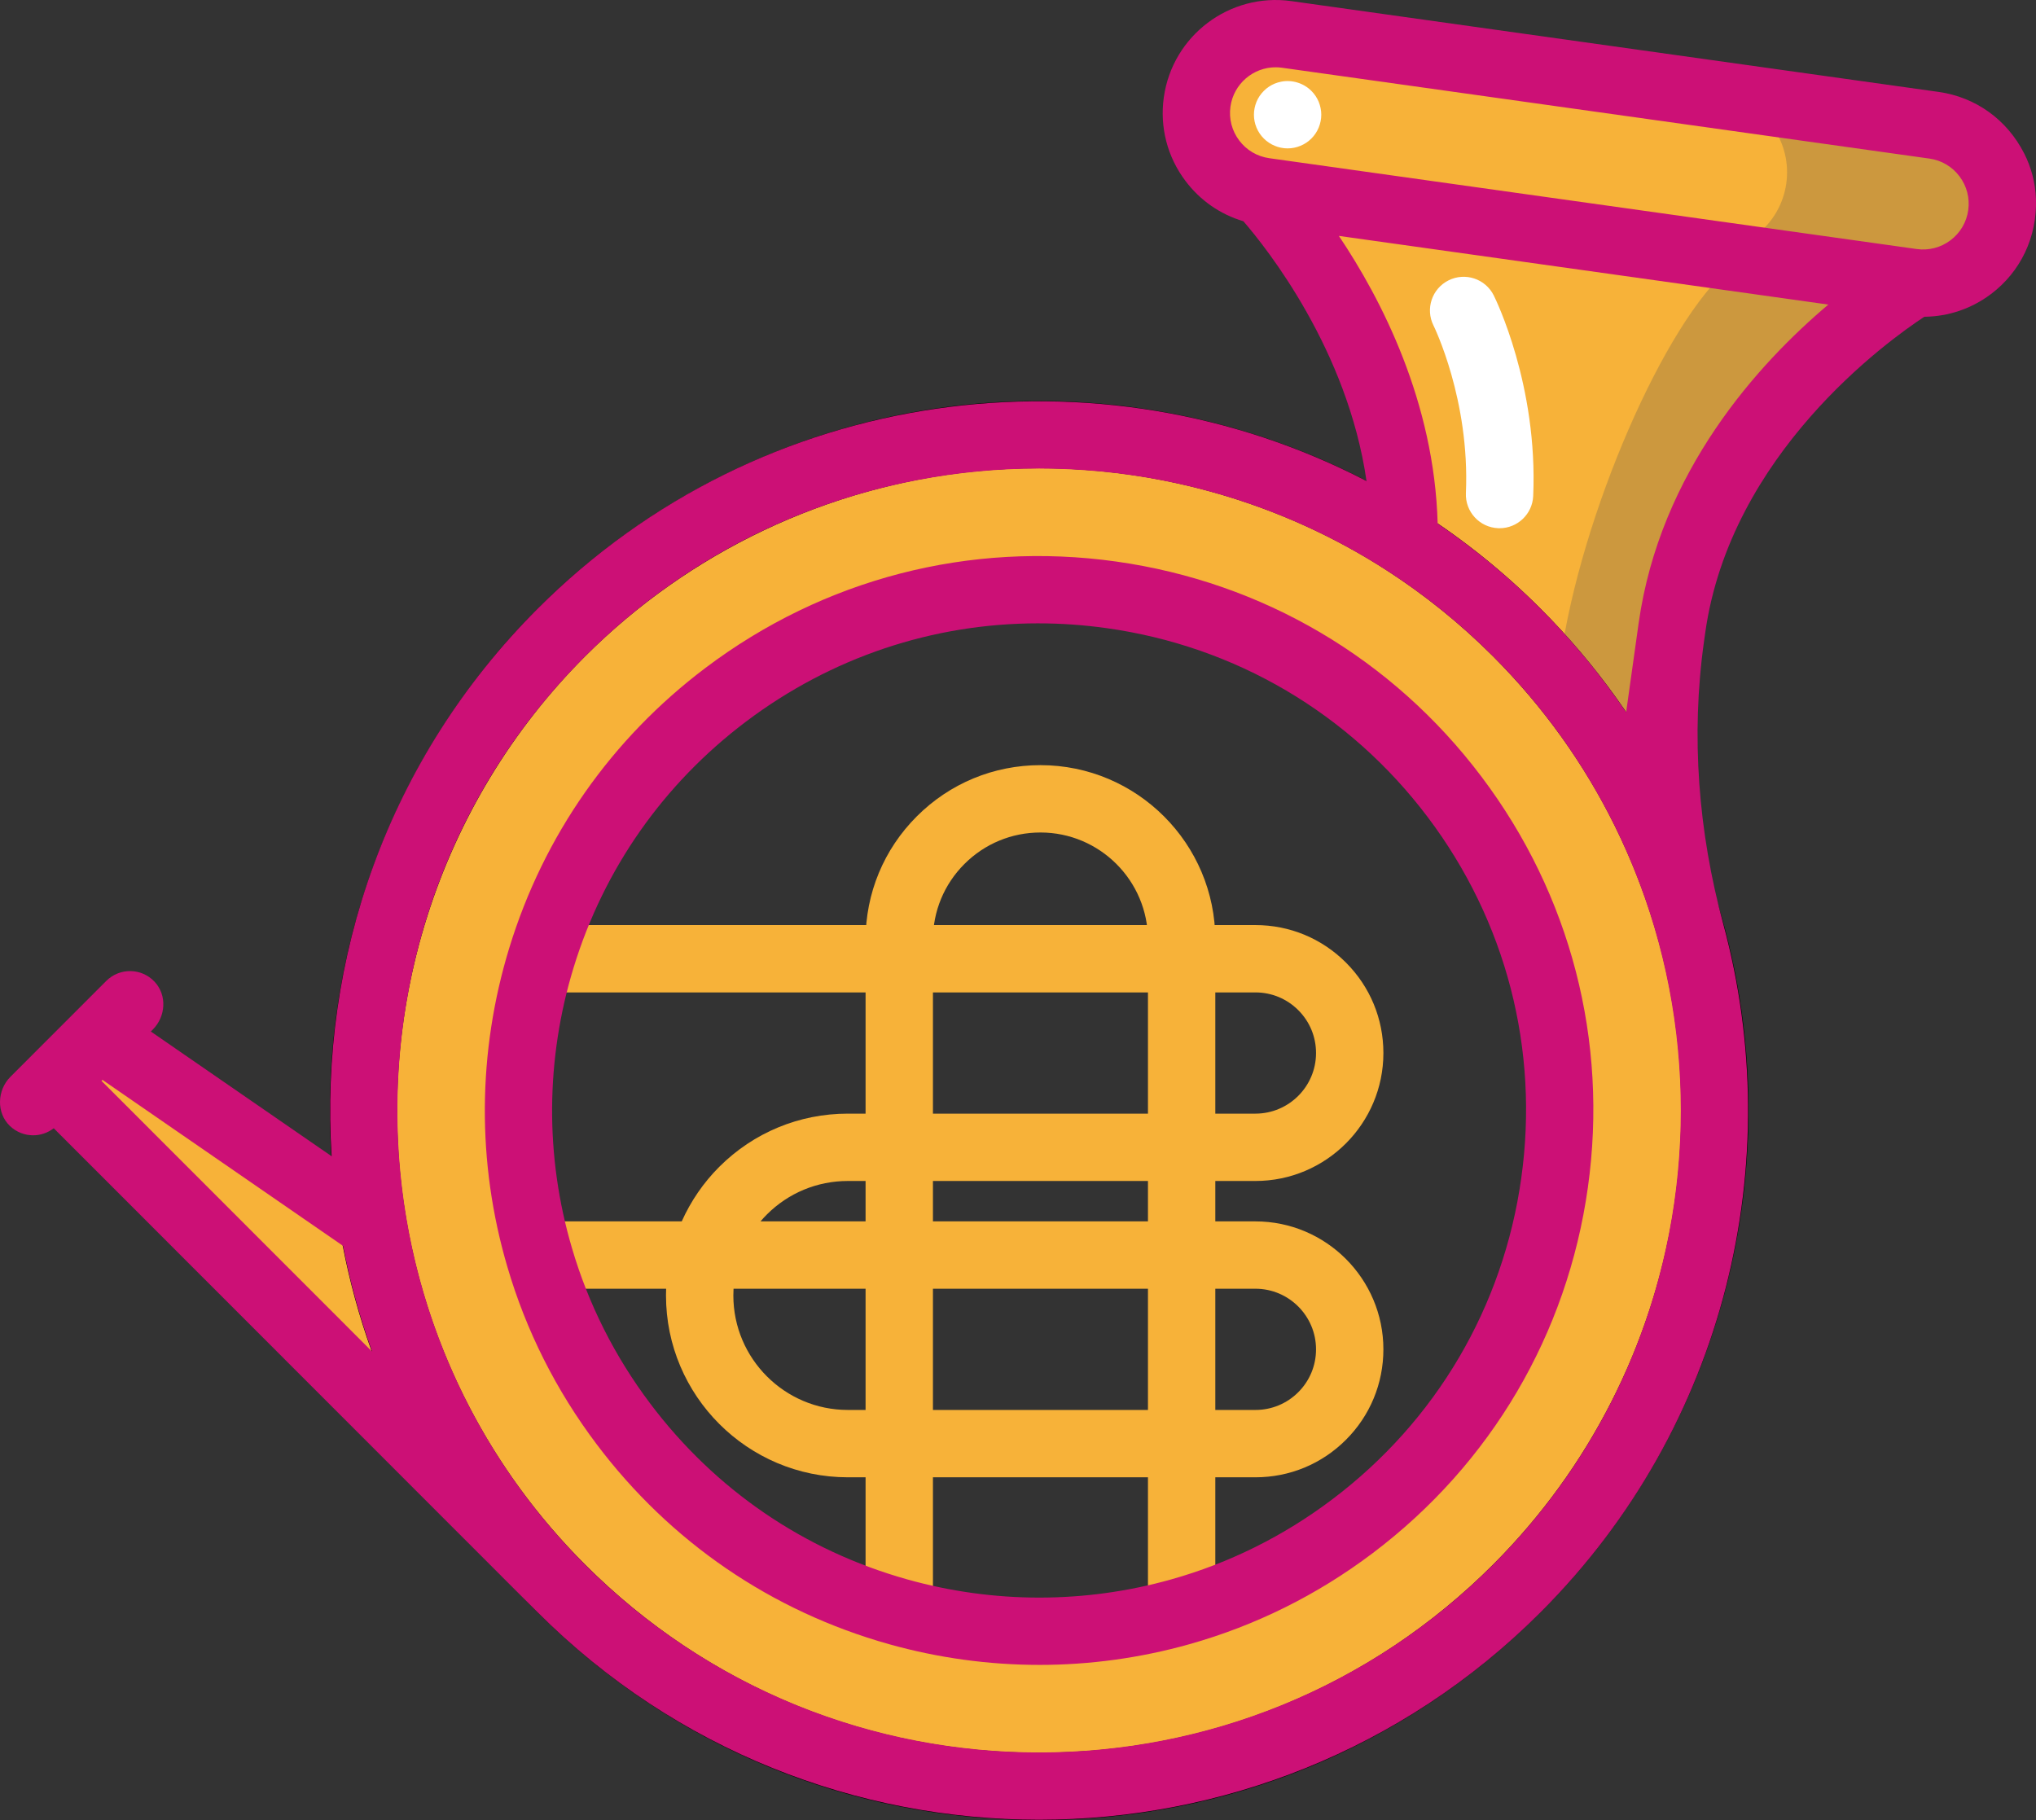 <?xml version="1.0" encoding="UTF-8" standalone="no"?>
<!-- Uploaded to: SVG Repo, www.svgrepo.com, Generator: SVG Repo Mixer Tools -->

<svg
   height="270"
   width="302"
   version="1.1"
   id="Layer_1"
   viewBox="0 0 193.281 172.801"
   xml:space="preserve"
   sodipodi:docname="french-horn.svg"
   inkscape:version="1.3 (1:1.3+202307231459+0e150ed6c4)"
   xmlns:inkscape="http://www.inkscape.org/namespaces/inkscape"
   xmlns:sodipodi="http://sodipodi.sourceforge.net/DTD/sodipodi-0.dtd"
   xmlns="http://www.w3.org/2000/svg"
   xmlns:svg="http://www.w3.org/2000/svg"><rect x="0" y="0" width="193.281" height="172.801" fill="#333333" stroke="none"/><defs
   id="defs12148" /><sodipodi:namedview
   id="namedview12146"
   pagecolor="#ffffff"
   bordercolor="#cccccc"
   borderopacity="1"
   inkscape:showpageshadow="0"
   inkscape:pageopacity="0"
   inkscape:pagecheckerboard="true"
   inkscape:deskcolor="#d1d1d1"
   showgrid="false"
   inkscape:zoom="1.8475"
   inkscape:cx="261.70501"
   inkscape:cy="143.97835"
   inkscape:window-width="1920"
   inkscape:window-height="995"
   inkscape:window-x="0"
   inkscape:window-y="0"
   inkscape:window-maximized="1"
   inkscape:current-layer="Layer_1" />&#10;<path
   style="fill:#f7b239;stroke-width:0.378"
   d="m 183.603,11.892 c 4.117,0.579 6.986,4.383 6.407,8.501 -0.566,4.02 -4.206,6.853 -8.207,6.452 -0.098,-0.013 -0.196,-0.026 -0.294,-0.038 l -61.453,-8.624 c -0.098,-0.013 -0.196,-0.03 -0.294,-0.047 -3.959,-0.715 -6.679,-4.434 -6.113,-8.454 0.524,-3.765 3.746,-6.486 7.441,-6.486 0.349,0 0.703,0.021 1.056,0.073 z"
   id="path12113" />&#10;<path
   style="opacity:0.25;fill:#4d4d4d;stroke-width:0.378;enable-background:new"
   d="M 184.029,11.892 164.018,9.084 c 3.653,0.947 6.096,4.499 5.558,8.328 -0.566,4.02 -4.206,6.853 -8.207,6.452 -0.098,-0.013 -0.196,-0.026 -0.294,-0.038 l -41.415,-5.812 c 0.174,0.044 0.348,0.09 0.527,0.122 0.098,0.017 0.196,0.034 0.294,0.047 l 61.453,8.624 c 0.098,0.013 0.196,0.026 0.294,0.038 4.002,0.4 7.641,-2.432 8.207,-6.452 0.579,-4.118 -2.29,-7.922 -6.407,-8.501 z"
   id="path12115" />&#10;<path
   style="fill:#f7b239;stroke-width:0.378"
   d="m 181.509,26.807 c 0.098,0.013 0.196,0.026 0.294,0.038 0,0 -20.144,11.78 -23.085,32.79 l -2.465,17.547 c -3.031,-6.188 -7.118,-11.985 -12.256,-17.13 -3.316,-3.318 -6.905,-6.197 -10.698,-8.637 0.285,-18.816 -13.537,-33.271 -13.537,-33.271 v -0.009 c 0.098,0.017 0.196,0.034 0.294,0.047 z"
   id="path12117" />&#10;<path
   style="opacity:0.25;fill:#4d4d4d;stroke-width:0.378;enable-background:new"
   d="M 180.658,27.659 164.284,25.361 c -6.192,5.111 -14.225,23.497 -16.158,37.303 l -2.633,0.723 c 4.049,4.502 7.355,9.435 9.908,14.648 l 2.465,-17.547 c 2.941,-21.01 23.085,-32.79 23.085,-32.79 -0.097,-0.013 -0.195,-0.026 -0.293,-0.039 z"
   id="path12119" />&#10;<g
   id="g12125"
   transform="matrix(0.378,0,0,0.378,-1.8303303e-4,-10.287)">&#10;	<path
   style="fill:#f7b239"
   d="m 93.871,335.386 c -9.055,-52.561 6.71,-108.56 47.283,-149.145 57.579,-57.567 146.179,-65.19 211.956,-22.869 10.048,6.462 19.554,14.085 28.338,22.869 13.611,13.622 24.437,28.97 32.466,45.355 0,0 0.011,0 0,0.011 31.101,63.42 20.275,142.199 -32.466,194.928 -66.352,66.363 -173.931,66.363 -240.294,0 -25.778,-25.778 -41.532,-57.77 -47.283,-91.149 z m 202.89,97.035 c 15.235,-4.274 29.951,-11.412 43.348,-21.516 57.725,-43.517 69.239,-125.599 25.711,-183.313 -43.517,-57.725 -125.599,-69.239 -183.313,-25.711 -22.914,17.276 -38.544,40.63 -46.347,66.115 -7.431,24.29 -7.747,50.519 -0.462,75.283 4.308,14.727 11.311,28.936 21.099,41.915 17.93,23.794 42.423,39.728 69.047,47.204 22.98,6.451 47.563,6.586 70.917,0.023 z"
   id="path12121" />&#10;	<path
   style="fill:#f7b239"
   d="M 141.154,426.535 13.559,298.939 24.768,287.73 93.871,335.385 c 5.751,33.38 21.505,65.372 47.283,91.15 z"
   id="path12123" />&#10;</g>&#10;<path
   d="m 98.643,172.801 c -17.986,0 -34.896,-7.008 -47.615,-19.734 C 41.137,143.172 34.657,130.674 32.289,116.925 28.575,95.358 35.58,73.254 51.027,57.795 61.966,46.853 76.449,39.968 91.809,38.409 c 15.144,-1.538 30.491,2.128 43.217,10.321 4.029,2.592 7.807,5.642 11.228,9.065 5.262,5.269 9.577,11.292 12.826,17.903 0.036,0.069 0.07,0.139 0.101,0.211 12.593,25.829 7.407,56.82 -12.927,77.159 -12.716,12.725 -29.625,19.734 -47.61,19.734 z M 98.596,44.454 c -2.047,0 -4.096,0.103 -6.142,0.31 -13.901,1.411 -27.009,7.643 -36.911,17.547 -13.982,13.992 -20.322,34.004 -16.96,53.528 2.143,12.441 8.008,23.752 16.961,32.709 11.513,11.519 26.82,17.863 43.1,17.863 16.28,0 31.585,-6.344 43.096,-17.862 18.437,-18.442 23.118,-46.555 11.647,-69.957 -0.016,-0.033 -0.032,-0.066 -0.047,-0.099 -2.938,-5.972 -6.841,-11.417 -11.601,-16.183 -3.098,-3.1 -6.519,-5.862 -10.166,-8.209 -9.797,-6.307 -21.315,-9.648 -32.976,-9.648 z"
   id="path12127"
   style="stroke-width:0.378" />&#10;<path
   style="fill:#cc1076;fill-opacity:1;stroke-width:0.378"
   d="m 192.169,14.586 c -1.645,-3.247 -4.639,-5.368 -8.124,-5.858 l -61.456,-8.623 c -5.858,-0.821 -11.283,3.276 -12.105,9.131 -0.398,2.837 0.333,5.659 2.057,7.946 1.397,1.854 3.312,3.176 5.496,3.823 2.191,2.53 9.892,12.192 11.689,24.664 C 104.356,32.481 72.293,36.522 51.029,57.796 36.8,72.032 30.287,91.107 31.482,109.776 l -17.164,-11.843 0.19,-0.19 c 1.236,-1.237 1.361,-3.268 0.162,-4.541 -1.24,-1.317 -3.314,-1.341 -4.584,-0.07 l -2.993,2.995 c -3.78e-4,3.8e-4 -7.55e-4,3.8e-4 -0.001,7.6e-4 l -4.23,4.233 -1.875,1.877 c -1.273,1.274 -1.343,3.427 -0.039,4.669 0.616,0.587 1.408,0.88 2.201,0.88 0.69,0 1.379,-0.225 1.952,-0.67 l 45.93,45.953 c 13.127,13.133 30.37,19.7 47.613,19.7 17.243,0 34.487,-6.566 47.613,-19.7 17.664,-17.673 23.441,-42.802 17.334,-65.354 -2.368,-8.744 -3.084,-17.854 -1.825,-26.825 l 0.114,-0.809 c 2.38,-16.983 17.295,-27.704 20.8,-30.008 2.277,-0.021 4.48,-0.763 6.332,-2.159 2.803,-2.114 4.391,-5.412 4.263,-9.04 -0.053,-1.489 -0.432,-2.959 -1.105,-4.287 z M 9.635,102.619 l 0.093,-0.093 22.838,15.759 c 0.655,3.397 1.576,6.751 2.755,10.034 z M 141.74,148.551 c -23.763,23.776 -62.431,23.776 -86.195,0 -23.764,-23.776 -23.764,-62.462 0,-86.237 C 67.427,50.426 83.035,44.482 98.643,44.482 c 15.608,0 31.216,5.944 43.097,17.832 23.764,23.776 23.764,62.462 0,86.237 z m 13.815,-89.359 -1.182,8.427 c -2.35,-3.463 -5.052,-6.756 -8.117,-9.823 -3.052,-3.054 -6.331,-5.749 -9.777,-8.093 -0.313,-11.547 -5.342,-21.293 -9.377,-27.306 l 46.466,6.52 c -6.592,5.562 -15.988,15.817 -18.013,30.274 z m 31.293,-39.241 c 0,3.77e-4 0,3.77e-4 0,0 -0.16,1.147 -0.758,2.163 -1.683,2.86 -0.924,0.697 -2.067,0.993 -3.211,0.832 l -61.456,-8.623 c -1.146,-0.161 -2.162,-0.759 -2.858,-1.684 -0.697,-0.925 -0.992,-2.066 -0.831,-3.213 0.304,-2.165 2.164,-3.735 4.289,-3.735 0.2,0 0.401,0.014 0.604,0.043 l 61.456,8.624 c 1.146,0.161 2.161,0.758 2.858,1.684 0.697,0.925 0.992,2.066 0.832,3.213 z"
   id="path12129" />&#10;<g
   id="g12135"
   transform="matrix(0.378,0,0,0.378,-1.8303303e-4,-10.287)">&#10;	<path
   style="fill:#f7b239"
   d="M 288.303,432.433 V 263.305 c 0,-14.886 -12.11,-26.996 -26.996,-26.996 -7.216,0 -13.999,2.809 -19.1,7.909 -5.098,5.099 -7.908,11.879 -7.908,19.087 v 169.094 l -16.915,0.034 V 263.305 c 0,-11.727 4.568,-22.753 12.862,-31.048 8.295,-8.295 19.327,-12.863 31.06,-12.863 24.213,0 43.911,19.698 43.911,43.911 v 169.116 z"
   id="path12131" />&#10;	<path
   style="fill:#f7b239"
   d="M 315.288,398.264 H 212.93 c -25.183,0 -45.67,-20.487 -45.67,-45.67 0,-0.565 0.01,-1.129 0.03,-1.691 h -28.786 c -4.672,0 -8.457,-3.787 -8.457,-8.458 0,-4.671 3.786,-8.457 8.457,-8.457 h 32.708 c 2.272,-5.085 5.466,-9.742 9.417,-13.693 8.639,-8.624 20.11,-13.371 32.302,-13.371 h 102.358 c 8.394,0 15.223,-6.829 15.223,-15.223 0,-4.068 -1.582,-7.891 -4.458,-10.766 -2.874,-2.874 -6.698,-4.458 -10.766,-4.458 H 136.25 c -4.672,0 -8.458,-3.787 -8.458,-8.457 0,-4.671 3.786,-8.457 8.458,-8.457 h 179.04 c 8.584,0 16.656,3.342 22.726,9.411 6.07,6.07 9.413,14.141 9.413,22.727 0,17.721 -14.417,32.138 -32.138,32.138 h -102.36 c -7.681,0 -14.906,2.991 -20.345,8.421 -0.555,0.555 -1.086,1.131 -1.591,1.728 H 315.29 c 17.721,0 32.138,14.417 32.138,32.138 0,8.585 -3.342,16.657 -9.412,22.726 -6.073,6.07 -14.144,9.412 -22.728,9.412 z M 184.223,350.902 c -0.032,0.562 -0.048,1.125 -0.048,1.691 0,15.856 12.899,28.755 28.755,28.755 h 102.358 c 4.066,0 7.891,-1.583 10.767,-4.459 2.873,-2.873 4.457,-6.697 4.457,-10.765 0,-8.394 -6.829,-15.223 -15.223,-15.223 H 184.223 Z"
   id="path12133" />&#10;</g>&#10;<path
   style="fill:#cc1076;stroke-width:0.378;fill-opacity:1"
   d="m 98.668,158.067 c -4.799,0 -9.602,-0.656 -14.276,-1.968 -11.166,-3.137 -20.762,-9.701 -27.752,-18.982 -3.849,-5.107 -6.702,-10.778 -8.479,-16.856 -2.908,-9.889 -2.844,-20.356 0.186,-30.265 3.263,-10.663 9.704,-19.857 18.627,-26.586 11.217,-8.464 25.059,-12.05 38.976,-10.098 13.915,1.953 26.238,9.211 34.697,20.437 8.46,11.223 12.045,25.072 10.093,38.995 -1.952,13.923 -9.206,26.251 -20.427,34.714 -5.265,3.974 -11.128,6.884 -17.423,8.651 -4.649,1.306 -9.433,1.959 -14.222,1.959 z M 98.546,59.181 c -9.971,0 -19.628,3.217 -27.728,9.33 -7.84,5.914 -13.5,13.99 -16.366,23.356 -2.663,8.708 -2.72,17.906 -0.164,26.596 1.561,5.339 4.068,10.32 7.451,14.809 6.142,8.154 14.572,13.921 24.379,16.676 8.206,2.305 16.868,2.307 25.045,0.009 3.8e-4,0 7.6e-4,0 0.002,-3.8e-4 5.525,-1.551 10.675,-4.108 15.303,-7.601 9.859,-7.436 16.233,-18.267 17.948,-30.5 1.715,-12.233 -1.435,-24.4 -8.868,-34.261 -7.432,-9.864 -18.259,-16.24 -30.485,-17.956 -2.179,-0.306 -4.354,-0.457 -6.516,-0.457 z"
   id="path12137" />&#10;<g
   id="g12143"
   transform="matrix(0.378,0,0,0.378,-1.8303303e-4,-10.287)">&#10;	<path
   style="fill:#ffffff"
   d="m 376.606,159.887 c -0.124,0 -0.249,-0.002 -0.374,-0.008 -4.666,-0.203 -8.285,-4.151 -8.082,-8.817 1.021,-23.476 -8.045,-41.902 -8.136,-42.085 -2.09,-4.178 -0.396,-9.258 3.782,-11.347 4.18,-2.09 9.259,-0.396 11.348,3.782 0.454,0.909 11.115,22.577 9.907,50.384 -0.2,4.542 -3.944,8.091 -8.445,8.091 z"
   id="path12139" />&#10;	<path
   style="fill:#ffffff"
   d="m 323.372,64.486 c -0.553,0 -1.105,-0.056 -1.658,-0.169 -0.531,-0.101 -1.071,-0.271 -1.579,-0.485 -0.507,-0.203 -1.004,-0.474 -1.455,-0.778 -0.462,-0.304 -0.902,-0.654 -1.286,-1.049 -1.579,-1.567 -2.481,-3.744 -2.481,-5.977 0,-0.553 0.056,-1.105 0.169,-1.658 0.102,-0.53 0.27,-1.071 0.474,-1.579 0.213,-0.507 0.474,-1.004 0.777,-1.455 0.316,-0.462 0.665,-0.902 1.06,-1.286 0.383,-0.395 0.822,-0.744 1.286,-1.06 0.451,-0.304 0.947,-0.564 1.455,-0.778 0.507,-0.203 1.049,-0.372 1.579,-0.474 2.75,-0.564 5.671,0.338 7.634,2.312 0.396,0.383 0.744,0.823 1.06,1.286 0.304,0.451 0.564,0.947 0.777,1.455 0.204,0.507 0.372,1.049 0.474,1.579 0.114,0.553 0.169,1.105 0.169,1.658 0,2.222 -0.902,4.409 -2.481,5.977 -1.563,1.579 -3.752,2.481 -5.974,2.481 z"
   id="path12141" />&#10;</g>&#10;</svg>

